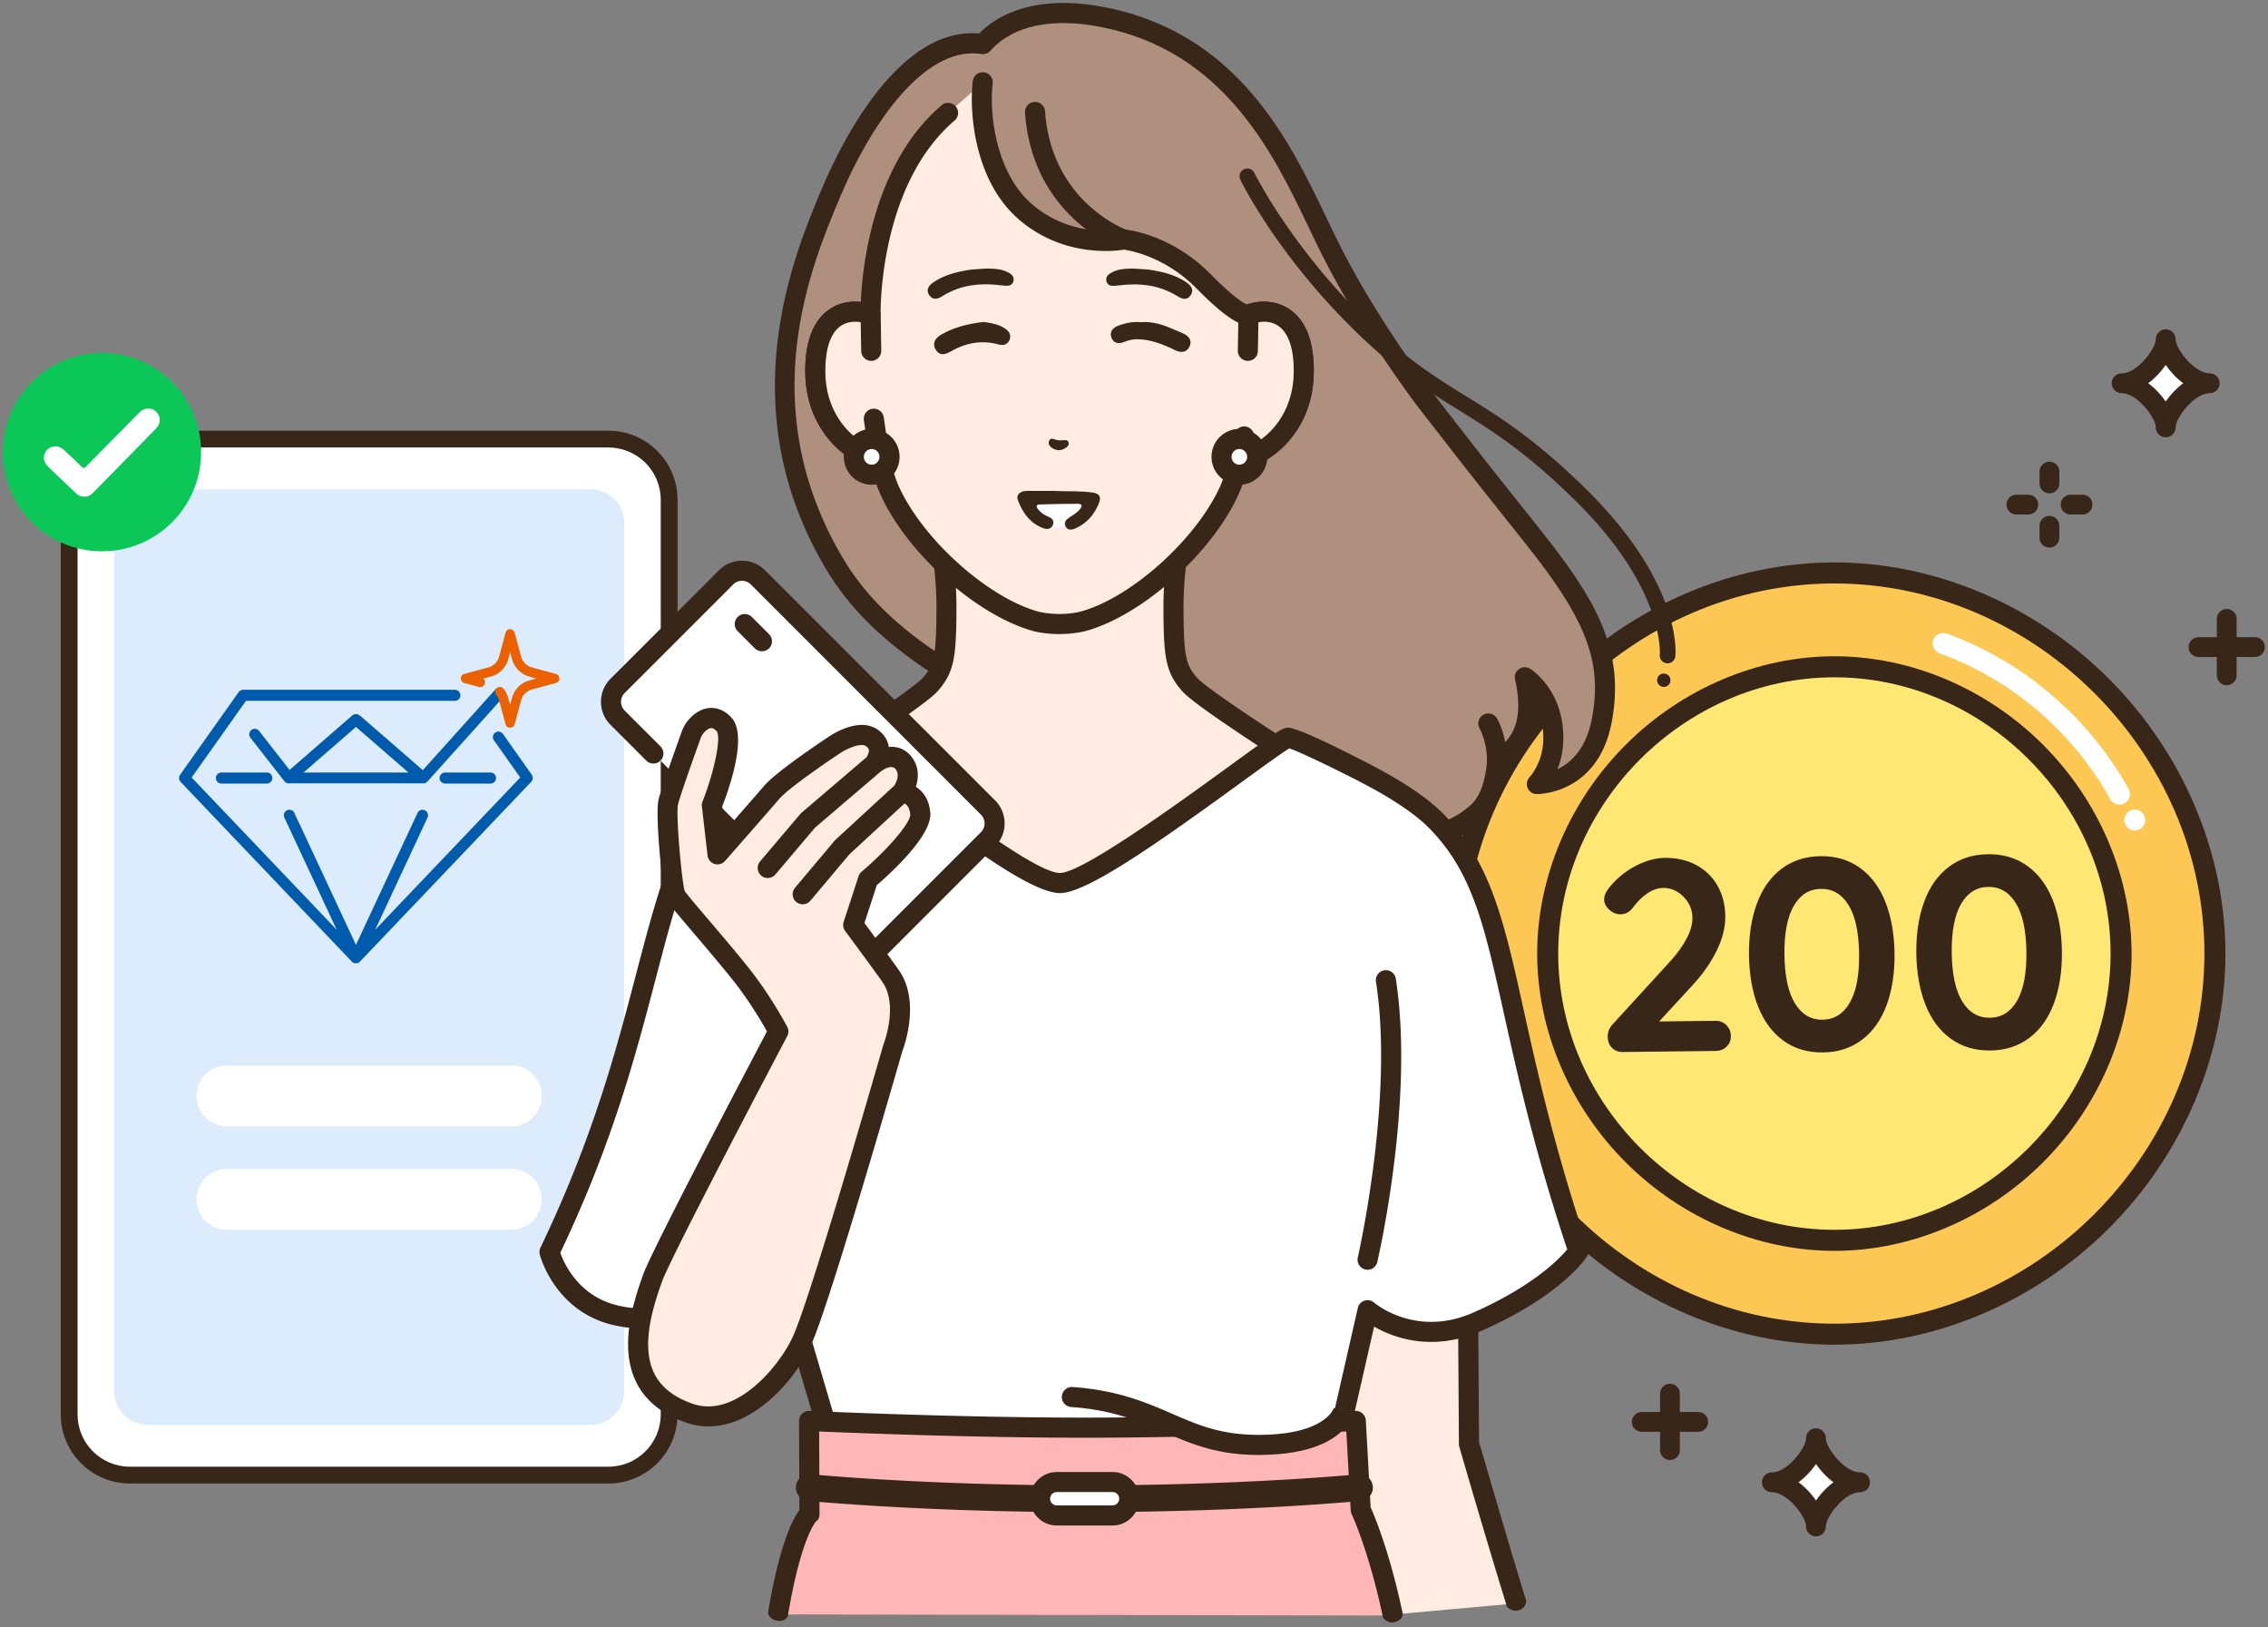 <svg width="513" height="368" viewBox="0 0 513 368" fill="none" xmlns="http://www.w3.org/2000/svg"><rect x="0" y="0" width="513" height="368" fill="#808080" stroke="none"/><g clip-path="url(#clip0_729_8476)"><path d="M137.634 99.293H29.374c-7.583 0-13.73 6.148-13.73 13.73v206.82c0 7.583 6.147 13.73 13.73 13.73h108.26c7.582 0 13.73-6.147 13.73-13.73v-206.82c0-7.582-6.148-13.73-13.73-13.73z" fill="#fff"/><path d="M137.634 335.473H29.374c-8.62 0-15.63-7.01-15.63-15.63v-206.82c0-8.62 7.01-15.63 15.63-15.63h108.25c8.62 0 15.63 7.01 15.63 15.63v206.82c0 8.62-7.01 15.63-15.63 15.63h.01zm-108.26-234.28c-6.53 0-11.83 5.31-11.83 11.83v206.82c0 6.53 5.31 11.83 11.83 11.83h108.25c6.53 0 11.83-5.31 11.83-11.83v-206.82c0-6.53-5.31-11.83-11.83-11.83H29.374z" fill="#382618"/><path d="M133.544 110.643H33.454a7.64 7.64 0 00-7.64 7.64v196.29a7.64 7.64 0 007.64 7.64h100.09a7.64 7.64 0 007.64-7.64v-196.29a7.64 7.64 0 00-7.64-7.64z" fill="#DCECFD"/><path d="M81.334 161.793s-.02-.01-.03-.02c-.02-.02-.04-.03-.06-.05-.01-.01-.03-.02-.04-.03-.02-.01-.04-.03-.06-.04-.02 0-.03-.02-.05-.03l-.06-.03c-.02 0-.04-.02-.05-.02-.02 0-.04-.02-.06-.02-.02 0-.04-.01-.06-.02-.02-.01-.04-.01-.06-.02-.02 0-.04 0-.06-.01-.02 0-.04 0-.06-.01h-.4c-.02 0-.05 0-.07.02-.01 0-.03 0-.04.01-.02 0-.05.01-.07.02-.02 0-.03.01-.05.02-.02 0-.04.02-.06.03-.02 0-.03.02-.05.02-.02 0-.04.02-.06.03-.02.01-.04.02-.05.03-.02.01-.03.02-.05.03-.02.01-.04.03-.05.04 0 0-.02.01-.03.02l-14.21 12.35-6.9-8.83c-.42-.54-1.21-.64-1.75-.21-.54.42-.64 1.21-.21 1.75l7.71 9.87.02.02s.01.02.02.03c0 .01.02.02.03.03l.05.05c.02.02.04.03.06.05.02.01.03.03.05.04.02.02.04.03.06.04.02.01.03.02.05.03.02.01.05.03.07.04.02 0 .03.02.05.03.02.01.05.02.08.03.02 0 .03.01.05.02.03 0 .05.02.08.02.02 0 .03 0 .05.01.03 0 .06.01.09.01h30.75c.03 0 .06 0 .09-.01.01 0 .03 0 .04-.01.03 0 .06-.01.08-.02.02 0 .03-.01.05-.02.03 0 .05-.02.08-.03.02 0 .03-.02.05-.02.02-.01.05-.02.07-.04.02 0 .03-.02.05-.03.02-.01.04-.03.06-.04.02-.01.03-.03.05-.04.02-.02.04-.03.06-.05.02-.01.03-.03.04-.04l.05-.05 17.24-19.17c.46-.51.42-1.3-.09-1.76-.51-.46-1.3-.42-1.76.09l-16.43 18.26-14.28-12.41-.02.04zm-.82 2.59l11.87 10.31h-23.73l11.87-10.31h-.01z" fill="#005BAC"/><path d="M120.304 175.223l-6.55-9.26c-.4-.56-1.18-.7-1.74-.3-.56.4-.7 1.18-.3 1.74l5.96 8.42-32.81 34.43 11.84-25.36c.29-.62.02-1.37-.6-1.66-.62-.29-1.37-.02-1.66.6l-13.93 29.84-13.93-29.84c-.29-.62-1.03-.89-1.66-.6-.62.29-.89 1.03-.6 1.66l11.84 25.36-32.81-34.43 12.28-17.34h47.25a1.25 1.25 0 000-2.5h-47.89c-.4 0-.78.2-1.02.53l-13.24 18.71c-.34.49-.3 1.15.11 1.58l38.77 40.69s.02.01.02.02c.04.04.08.07.12.1.01 0 .03.02.04.03.01 0 .02.02.03.02.05.03.09.06.14.08 0 0 .01 0 .02.01h.06c.04.01.07.03.11.04.02 0 .03 0 .05.01.02 0 .04.01.06.02h.08c.05 0 .11.01.16.01s.11 0 .16-.01h.08c.02 0 .04-.01.06-.02.02 0 .03 0 .05-.01.04-.01.07-.02.11-.04h.06s.01 0 .02-.01c.05-.02.1-.05.14-.08.01 0 .02-.02.03-.02.01 0 .03-.02.04-.03.04-.03.08-.07.11-.1 0 0 .02-.01.02-.02l38.77-40.69c.41-.43.46-1.09.12-1.58h.03z" fill="#005BAC"/><path d="M99.434 175.943c0 .69.56 1.25 1.25 1.25h10.26a1.25 1.25 0 000-2.5h-10.26c-.69 0-1.25.56-1.25 1.25zm-49.35-1.25a1.25 1.25 0 000 2.5h10.27a1.25 1.25 0 000-2.5h-10.27z" fill="#005BAC"/><path d="M115.374 164.563c-.48 0-.91-.32-1.03-.79l-1.46-5.41c-.13-.47-.35-.9-.65-1.28-.37-.46-.3-1.13.16-1.5.46-.37 1.13-.3 1.5.16.5.61.85 1.31 1.06 2.07l.43 1.58.43-1.58a5.607 5.607 0 013.95-3.95l1.58-.43-1.58-.43a5.607 5.607 0 01-3.95-3.95l-.43-1.58-.43 1.58a5.607 5.607 0 01-3.95 3.95l-1.73.46c.34.25.51.7.39 1.13-.15.57-.74.91-1.31.75l-3.32-.89c-.47-.13-.79-.55-.79-1.03s.32-.91.79-1.03l5.41-1.46a3.483 3.483 0 002.45-2.45l1.46-5.41c.13-.47.55-.79 1.03-.79s.91.32 1.03.79l1.46 5.41a3.483 3.483 0 002.45 2.45l5.41 1.46c.47.13.79.55.79 1.03s-.32.91-.79 1.03l-5.41 1.46a3.483 3.483 0 00-2.45 2.45l-1.46 5.41c-.13.47-.55.79-1.03.79h-.01z" fill="#EB6100"/><path d="M115.654 240.943h-64.31a6.89 6.89 0 000 13.78h64.31a6.89 6.89 0 100-13.78zm0 23.38h-64.31a6.89 6.89 0 000 13.78h64.31a6.89 6.89 0 100-13.78z" fill="#fff"/><path d="M23.064 124.673c12.387 0 22.43-10.042 22.43-22.43 0-12.387-10.043-22.43-22.43-22.43-12.388 0-22.43 10.043-22.43 22.43 0 12.388 10.042 22.43 22.43 22.43z" fill="#0BC758"/><path d="M19.073 112.313c-.75.05-1.37-.27-1.9-.78-2.11-2-4.23-4-6.32-6.02-1.15-1.11-1.23-2.67-.24-3.74 1.02-1.09 2.65-1.13 3.82-.05 1.35 1.25 2.7 2.52 4.02 3.81.38.37.59.41.99 0 3.82-3.91 7.67-7.8 11.51-11.69.53-.54 1.02-1.13 1.79-1.34 1.23-.33 2.42.11 3.03 1.13.6 1.01.46 2.28-.42 3.2-2.01 2.08-4.03 4.14-6.05 6.2-2.72 2.77-5.44 5.53-8.16 8.3-.57.58-1.19 1.02-2.06.97l-.01.01z" fill="#fff"/><path d="M328.844 215.643c0 46.38 39.69 86.07 86.07 86.07 46.38 0 86.07-39.69 86.07-86.07 0-46.38-39.69-86.07-86.07-86.07-46.38 0-86.07 39.69-86.07 86.07z" fill="#FCC853"/><path d="M414.924 304.083c-22.73 0-45.37-9.6-62.11-26.34-16.74-16.74-26.34-39.38-26.34-62.11 0-22.73 9.6-45.37 26.34-62.11 16.74-16.74 39.38-26.34 62.11-26.34 22.73 0 45.37 9.6 62.11 26.34 16.74 16.74 26.34 39.38 26.34 62.11 0 22.73-9.6 45.37-26.34 62.11-16.74 16.74-39.38 26.34-62.11 26.34zm0-172.14c-45.37 0-83.7 38.33-83.7 83.7 0 45.37 38.33 83.69 83.7 83.69 45.37 0 83.69-38.33 83.69-83.69s-38.33-83.7-83.69-83.7z" fill="#382618"/><path d="M350.074 215.643c0 34.94 29.91 64.85 64.85 64.85s64.85-29.91 64.85-64.85-29.91-64.85-64.85-64.85-64.85 29.91-64.85 64.85z" fill="#FFE773"/><path d="M414.924 282.863c-17.28 0-34.49-7.3-47.21-20.02-12.72-12.72-20.02-29.93-20.02-47.21s7.3-34.49 20.02-47.21c12.72-12.72 29.93-20.02 47.21-20.02s34.48 7.3 47.2 20.02c12.72 12.72 20.02 29.93 20.02 47.21s-7.3 34.48-20.02 47.21c-12.72 12.72-29.93 20.02-47.2 20.02zm0-129.7c-33.86 0-62.47 28.61-62.47 62.47s28.61 62.47 62.47 62.47 62.47-28.61 62.47-62.47-28.61-62.47-62.47-62.47z" fill="#382618"/><path d="M479.404 181.943c-.83 0-1.65-.44-2.08-1.22-8.41-15.18-22.48-27.19-38.6-32.96a2.384 2.384 0 01-1.44-3.04c.44-1.23 1.8-1.88 3.04-1.44 17.19 6.15 32.19 18.96 41.15 35.13.64 1.15.22 2.59-.93 3.23-.36.2-.76.3-1.15.3h.01zm3.45 5.84a2.36 2.36 0 100-4.72 2.36 2.36 0 000 4.72z" fill="#fff"/><path d="M390.494 231.833c.66.65 1 1.47 1.01 2.45.01.95-.31 1.74-.96 2.39-.65.64-1.47.97-2.45.98l-20.96.24c-1.07.01-1.91-.31-2.54-.96-.62-.65-.94-1.49-.95-2.52-.01-1.03.35-1.94 1.08-2.73l13.27-14.52c1.5-1.66 2.68-3.33 3.55-5 .86-1.67 1.29-3.21 1.27-4.61-.02-1.85-.7-3.44-2.03-4.78-1.33-1.34-2.86-2-4.59-1.98-1.19.01-2.39.43-3.59 1.24-1.2.82-2.29 1.89-3.26 3.21-.73 1-1.67 1.5-2.82 1.51-.9.01-1.74-.33-2.51-1.02-.77-.69-1.16-1.47-1.17-2.33 0-.62.19-1.25.59-1.89.4-.64 1.01-1.38 1.82-2.21 1.54-1.58 3.34-2.85 5.38-3.82 2.04-.97 4.01-1.46 5.9-1.49 2.71-.03 5.1.52 7.17 1.64 2.07 1.13 3.67 2.69 4.8 4.69 1.13 2 1.71 4.27 1.74 6.82.03 2.51-.61 5.09-1.91 7.76-1.31 2.67-3.07 5.23-5.31 7.68l-7.73 8.41 12.7-.15c.99-.01 1.81.31 2.48.96l.02.03zm12.89 3.49c-2.51-1.82-4.42-4.4-5.73-7.73-1.31-3.33-1.99-7.2-2.05-11.6-.05-4.4.54-8.28 1.78-11.64 1.23-3.36 3.08-5.98 5.55-7.86 2.46-1.88 5.42-2.84 8.87-2.88 3.45-.04 6.43.85 8.94 2.67 2.51 1.82 4.42 4.4 5.73 7.73 1.31 3.34 1.99 7.2 2.05 11.6.05 4.4-.54 8.28-1.78 11.64-1.24 3.36-3.08 5.98-5.55 7.86-2.47 1.88-5.42 2.84-8.88 2.88-3.45.04-6.43-.85-8.94-2.67h.01zm15.01-8.56c1.47-2.52 2.18-6.21 2.12-11.06-.06-4.85-.85-8.52-2.38-11.01-1.53-2.49-3.61-3.72-6.24-3.69-2.63.03-4.68 1.31-6.15 3.83-1.47 2.53-2.18 6.21-2.12 11.06.06 4.85.85 8.52 2.38 11.01 1.53 2.49 3.61 3.72 6.24 3.69 2.63-.03 4.68-1.31 6.15-3.83zm22.84 8.12c-2.51-1.82-4.42-4.4-5.73-7.73-1.31-3.33-1.99-7.2-2.05-11.6-.05-4.4.54-8.28 1.78-11.64 1.23-3.36 3.08-5.98 5.55-7.86 2.46-1.88 5.42-2.84 8.88-2.88 3.45-.04 6.43.85 8.94 2.67 2.51 1.82 4.42 4.4 5.73 7.73 1.31 3.34 1.99 7.2 2.05 11.6.05 4.4-.54 8.28-1.78 11.64-1.23 3.36-3.08 5.99-5.55 7.86-2.47 1.88-5.42 2.84-8.87 2.88-3.45.04-6.43-.85-8.94-2.67h-.01zm15-8.56c1.47-2.52 2.18-6.21 2.12-11.06-.06-4.85-.85-8.52-2.38-11.01-1.53-2.49-3.61-3.72-6.24-3.69-2.63.03-4.68 1.31-6.15 3.83-1.47 2.52-2.18 6.21-2.12 11.06.06 4.85.85 8.52 2.38 11.01 1.53 2.49 3.61 3.72 6.24 3.69 2.63-.03 4.68-1.31 6.15-3.83zm-78.501 103.84c-1.24 0-2.24-1-2.24-2.24v-12.77c0-1.24 1.01-2.24 2.24-2.24 1.23 0 2.24 1 2.24 2.24v12.77c0 1.24-1.01 2.24-2.24 2.24z" fill="#382618"/><path d="M384.114 323.783h-12.77c-1.24 0-2.24-1-2.24-2.24 0-1.24 1.01-2.24 2.24-2.24h12.77c1.24 0 2.24 1 2.24 2.24 0 1.24-1.01 2.24-2.24 2.24zm119.55-168.83c-1.24 0-2.24-1-2.24-2.24v-12.77c0-1.24 1.01-2.24 2.24-2.24 1.23 0 2.24 1 2.24 2.24v12.77c0 1.24-1.01 2.24-2.24 2.24z" fill="#382618"/><path d="M510.044 148.573h-12.77c-1.24 0-2.24-1-2.24-2.24 0-1.24 1.01-2.24 2.24-2.24h12.77c1.24 0 2.24 1 2.24 2.24 0 1.24-1.01 2.24-2.24 2.24z" fill="#382618"/><path d="M489.864 96.643c0-3.32-5.13-9.97-9.98-9.97 4.85 0 9.98-6.65 9.98-9.98 0 3.32 5.13 9.98 9.97 9.98-4.85 0-9.97 6.65-9.97 9.97z" fill="#fff"/><path d="M489.864 98.883c-1.24 0-2.24-1-2.24-2.24 0-2.18-4.21-7.73-7.73-7.73-1.24 0-2.24-1-2.24-2.24 0-1.24 1.01-2.24 2.24-2.24 3.52 0 7.73-5.55 7.73-7.73 0-1.24 1.01-2.24 2.24-2.24 1.23 0 2.24 1 2.24 2.24 0 2.18 4.21 7.73 7.73 7.73 1.24 0 2.24 1 2.24 2.24 0 1.24-1.01 2.24-2.24 2.24-3.52 0-7.73 5.55-7.73 7.73 0 1.24-1.01 2.24-2.24 2.24zm-3.96-12.22c1.54 1.13 2.9 2.59 3.96 4.13 1.05-1.53 2.42-2.99 3.96-4.13-1.54-1.13-2.9-2.59-3.96-4.13-1.06 1.53-2.42 2.99-3.96 4.13z" fill="#382618"/><path d="M410.764 345.163c0-3.32-5.13-9.97-9.98-9.97 4.85 0 9.98-6.65 9.98-9.98 0 3.32 5.13 9.98 9.98 9.98-4.85 0-9.98 6.65-9.98 9.97z" fill="#fff"/><path d="M410.754 347.413c-1.24 0-2.24-1-2.24-2.24 0-2.18-4.21-7.73-7.73-7.73-1.24 0-2.24-1-2.24-2.24 0-1.24 1.01-2.24 2.24-2.24 3.52 0 7.73-5.55 7.73-7.73 0-1.24 1.01-2.24 2.24-2.24 1.23 0 2.24 1 2.24 2.24 0 2.18 4.21 7.73 7.73 7.73 1.24 0 2.24 1 2.24 2.24 0 1.24-1.01 2.24-2.24 2.24-3.52 0-7.73 5.55-7.73 7.73 0 1.24-1.01 2.24-2.24 2.24zm-3.95-12.22c1.54 1.13 2.9 2.59 3.96 4.13 1.06-1.53 2.42-2.99 3.96-4.13-1.54-1.13-2.9-2.59-3.96-4.13a17.616 17.616 0 01-3.96 4.13zm56.759-223.63c-1.24 0-2.24-1-2.24-2.24v-2.68c0-1.24 1.01-2.24 2.24-2.24 1.23 0 2.24 1 2.24 2.24v2.68c0 1.24-1.01 2.24-2.24 2.24zm0 12.26c-1.24 0-2.24-1-2.24-2.24v-2.68c0-1.24 1.01-2.24 2.24-2.24 1.23 0 2.24 1 2.24 2.24v2.68c0 1.24-1.01 2.24-2.24 2.24zm7.471-7.47h-2.68c-1.24 0-2.24-1-2.24-2.24 0-1.24 1.01-2.24 2.24-2.24h2.68c1.24 0 2.24 1 2.24 2.24 0 1.24-1.01 2.24-2.24 2.24zm-12.26 0h-2.68c-1.24 0-2.24-1-2.24-2.24 0-1.24 1.01-2.24 2.24-2.24h2.68c1.24 0 2.24 1 2.24 2.24 0 1.24-1.01 2.24-2.24 2.24z" fill="#382618"/><path d="M343.084 362.573c-5.24-17-10.82-36-10.82-36l-.42-63.69-32.5-.59.97 70.65s4.62 10.22 14.36 32.19l28.41-2.56z" fill="#FFEBE1"/><path d="M345.224 362.063c-4.67-15.14-10.01-33.9-10.68-35.88l-.42-63.33c0-1.23-1-2.23-2.23-2.25l-32.5-.59c-.62-.02-1.21.23-1.64.66a2.25 2.25 0 00-.67 1.64l.97 70.65c0 .15.02.29.05.43.1.5 1.7 8.6 11.41 30.54 0 0 .8 1.21 2.78.08 1.97-1.12 1.37-1.92 1.37-1.92-8.83-19.92-10.7-27.79-11.08-29.43l-.94-68.08 27.94.51.41 61.48c0 .25.04.49.12.72.04.11 5.59 19.33 10.76 36.1 0 0 1.19 1.21 2.76.71 1.57-.49 1.58-2.05 1.58-2.05l.01.01z" fill="#382618"/><path d="M349.384 124.753c-3.18-4.15-10.53-13.2-16.7-21.09h.03l-.35-.41c-5.55-7.12-10.18-13.09-10.24-13.16-6.5-8.83-14.74-20.98-21.01-33.4-8.69-17.22-18.98-46.41-51.67-52.82-11.65-2.28-21.44-.32-27.1 6.11-15.46-2.39-28.16 18.83-34.44 33.77-6.18 14.71-20.38 48.1.89 83.79 9.63 16.16 27.8 28.72 70.68 45.95 42.88 17.24 63.46 20.86 74.97 10 4-3.77 4.18-11.55 4.18-11.55s4.48-1.9 6.28-7.13c1.79-5.23 0-11.66 0-11.66s6.87 4.27 6.43 14.62c-.26 6.01-3.72 9.55-3.72 9.55s11.91.37 14.71-14.42c2.56-13.5-1.7-23.52-12.94-38.14v-.01z" fill="#AF8F7E"/><path d="M316.674 191.903c-2.56 0-5.31-.21-8.27-.63-11.54-1.65-26.9-6.48-49.77-15.68-42.03-16.89-61.48-29.6-71.79-46.9-21.75-36.5-7.29-70.92-1.12-85.61l.09-.22c2.3-5.48 7.2-15.88 14.14-23.99 6.98-8.14 14.21-11.94 21.51-11.3 6.18-6.22 16.2-8.34 28.41-5.95 30.21 5.92 41.84 30.23 50.33 47.98 1.02 2.14 1.99 4.17 2.94 6.04 6.35 12.59 14.81 24.92 20.8 33.06.43.55 4.88 6.3 10.19 13.1l.31.37c.08.1.16.2.22.31 3.1 3.96 6.48 8.21 9.48 11.96 2.94 3.68 5.48 6.87 7.04 8.91 10.64 13.85 16.24 24.82 13.37 39.95-3.13 16.51-16.87 16.27-17.01 16.27-.9-.03-1.7-.59-2.03-1.42-.34-.83-.15-1.79.48-2.43.02-.02 2.86-3.06 3.07-8.06.12-2.87-.38-5.2-1.12-7.03-.08 1.61-.34 3.29-.89 4.9-1.48 4.31-4.51 6.72-6.25 7.79-.26 2.62-1.22 8.42-4.8 11.8-4.83 4.56-11.08 6.77-19.33 6.77v.01zm-96.67-179.84c-11.99 0-23.26 16.49-30.01 32.56l-.09.22c-6.41 15.25-19.74 47 .84 81.53 9.73 16.33 28.59 28.53 69.58 45.01 43.31 17.41 62.3 20.14 72.56 10.45 2.71-2.56 3.43-8.05 3.47-9.96.02-.89.56-1.69 1.38-2.03.13-.06 3.59-1.63 5.01-5.78 1.54-4.48-.02-10.26-.04-10.31-.25-.9.08-1.86.83-2.42.75-.56 1.76-.6 2.56-.11.33.2 7.99 5.11 7.49 16.65-.1 2.37-.64 4.41-1.31 6.07 2.96-1.39 6.49-4.5 7.81-11.46 2.28-12.03-.88-21.2-12.51-36.34-1.54-2.01-4.07-5.17-6.99-8.84-3.06-3.84-6.53-8.19-9.7-12.24-.04-.06-.08-.11-.12-.17l-.15-.18s-.03-.04-.05-.06c-5.41-6.93-9.95-12.79-10.23-13.15-.01-.01-.04-.05-.05-.06-6.09-8.28-14.71-20.85-21.21-33.73-.97-1.92-1.95-3.96-2.98-6.13-8.07-16.88-19.13-40-47.1-45.49-11.12-2.18-19.99-.27-24.96 5.38-.51.58-1.29.86-2.05.74-.66-.1-1.33-.15-1.99-.15h.01z" fill="#382618"/><path d="M338.624 171.933s.08-4.46-1.98-8.33l1.98 8.33z" fill="#FFB6B6"/><path d="M338.624 174.203h-.04a2.269 2.269 0 01-2.23-2.31c0-.03.03-3.95-1.71-7.22-.59-1.11-.17-2.48.94-3.07 1.11-.59 2.48-.17 3.07.94 2.31 4.33 2.25 9.22 2.25 9.43a2.266 2.266 0 01-2.27 2.23h-.01z" fill="#382618"/><path d="M269.153 154.843c-3.23-3.64-3.71-6.26-3.71-18.05 0-9.11 2.52-23.28 2.52-23.28l-28.199 15.13-28.201-15.13s2.52 14.18 2.52 23.28c0 11.79-.479 14.41-3.709 18.05-3.23 3.64-28.78 19.7-28.78 19.7l37.28 37.74h41.8l37.28-37.74s-25.55-16.06-28.78-19.7h-.021z" fill="#FFEBE1"/><path d="M218.864 214.553c-.59 0-1.17-.23-1.61-.67l-37.28-37.74a2.28 2.28 0 01-.64-1.86c.08-.68.46-1.29 1.05-1.66 9.77-6.14 26.09-16.81 28.29-19.28 2.59-2.91 3.14-4.66 3.14-16.54 0-8.8-2.46-22.75-2.49-22.89-.15-.86.2-1.72.9-2.24.7-.51 1.64-.57 2.41-.16l27.13 14.56 27.13-14.56a2.263 2.263 0 013.3 2.4c-.02.14-2.49 14.09-2.49 22.89 0 11.88.55 13.63 3.14 16.54 2.2 2.47 18.52 13.14 28.29 19.28.58.37.97.98 1.05 1.66.08.68-.16 1.37-.64 1.86l-37.27 37.74c-.88.89-2.32.9-3.21.02-.89-.88-.9-2.32-.02-3.21l35.29-35.74c-6.69-4.25-24.03-15.39-26.88-18.6-3.87-4.35-4.29-7.81-4.29-19.56 0-6.05 1.06-14.12 1.81-19.11l-24.15 12.96c-.67.36-1.48.36-2.15 0l-24.15-12.96c.76 4.99 1.81 13.06 1.81 19.11 0 11.75-.42 15.2-4.29 19.56-2.86 3.21-20.19 14.35-26.88 18.6l35.29 35.74c.88.89.87 2.33-.02 3.21-.44.44-1.02.65-1.59.65h.02z" fill="#382618"/><path d="M124.284 283.133c20.05-41.8 21.24-69.35 31.46-93.08 2.38-5.53 8.25-13.39 14.53-16.64 0 0 16.48-7.98 18.42-7.98 1.94 0 41.43 34.26 51.07 34.26 8.6 0 49.66-32.84 51.6-32.84 1.94 0 17.36 7.95 17.36 7.95 6.28 3.25 12.34 7.03 16.03 10.75 17.51 17.66 13.38 41.15 32.27 97.4 0 0-5.25 8.18-22.88 15.95-14.39 6.34-24.81-2.62-24.81-2.62l-6.95 30.49v17.32h-113.65v-15.52l-9.36-31.76s-10.6-2.49-20.68-1.49c-12.1 1.2-11.18 3.96-19.25 2.17-12.11-2.69-15.16-14.35-15.16-14.35v-.01z" fill="#fff"/><path d="M302.384 346.363h-113.65c-1.25 0-2.27-1.02-2.27-2.27v-15.2l-8.88-30.14c-3.05-.6-11.08-1.93-18.66-1.18-4.95.49-7.57 1.23-9.68 1.83-2.96.84-5.09 1.45-10.29.29-13.31-2.96-16.72-15.46-16.86-15.99-.14-.52-.08-1.07.15-1.56 11.96-24.94 17.09-44.52 21.62-61.8 3.03-11.58 5.65-21.57 9.8-31.19 2.67-6.2 8.87-14.29 15.57-17.76.02 0 .04-.02.05-.03 11.25-5.45 17.78-8.21 19.41-8.21 1.25 0 1.73.27 12.02 8.31 10.77 8.42 33.18 25.95 39.05 25.95 5.09 0 27.72-16.46 38.6-24.38 11.2-8.15 11.79-8.46 13-8.46 1.65 0 7.85 2.76 18.4 8.2 7.54 3.91 13.12 7.66 16.6 11.17 10.84 10.94 13.79 24.2 18.24 44.28 3.08 13.91 6.92 31.21 14.57 54 .22.65.13 1.37-.24 1.95-.23.36-5.83 8.85-23.88 16.8-11.03 4.86-19.87 1.52-24.25-.97l-6.16 27.01v17.06c0 1.25-1.02 2.27-2.27 2.27l.01.02zm-111.38-4.54h109.11v-15.05c0-.17.02-.34.06-.5l6.95-30.49a2.262 2.262 0 013.69-1.21c.38.32 9.57 7.92 22.41 2.26 13.47-5.94 19.45-12.12 21.27-14.3-7.47-22.45-11.26-39.54-14.32-53.32-4.43-19.99-7.11-32.06-17.03-42.06-3.1-3.12-8.44-6.7-15.46-10.33-6.31-3.25-13.85-6.87-16.06-7.59-1.58.94-6.15 4.27-10.58 7.49-18.99 13.81-35.2 25.24-41.27 25.24-6.86 0-23.71-12.73-41.85-26.91-3.96-3.1-8.04-6.28-9.52-7.24-2.33.72-10.2 4.29-17.11 7.63-5.47 2.85-11.14 10.12-13.46 15.51-4.01 9.31-6.59 19.15-9.57 30.55-4.53 17.29-9.66 36.86-21.53 61.8.86 2.44 4.22 9.96 13.22 11.96 4.08.91 5.33.55 8.06-.23 2.16-.61 5.12-1.45 10.47-1.98 10.33-1.02 20.97 1.44 21.42 1.54.79.19 1.43.79 1.66 1.57l9.36 31.76c.06.21.09.42.09.64v13.25l-.01.01z" fill="#382618"/><path d="M309.334 287.133a2.27 2.27 0 01-2.21-2.78c.08-.36 8.22-36.07 4.11-62.34-.19-1.24.65-2.4 1.89-2.59 1.24-.19 2.4.65 2.59 1.89 4.24 27.15-3.83 62.57-4.18 64.07a2.272 2.272 0 01-2.21 1.76l.01-.01z" fill="#382618"/><path d="M282.394 71.133s-1.61 1.14-10.12-7.5c-8.52-8.65-18.07-9.47-18.07-9.47s-12.22 2.47-22.34-6.35c-9.22-8.04-10.31-22.64-9.56-29.14l-7.85 6.87c-16.39 14.02-17.48 39.84-17.53 44.76v.83c-4.45-1.69-11.78-.75-12.45 10.9-.04.74-.06 1.51-.05 2.34.2 12.28 9.1 18.85 14.56 19.53.55 2.34 1.23 4.63 2.11 6.68 5.65 12.82 20.98 26.62 33.33 29.96 0 0 2.2.58 5.25.58s5.25-.58 5.25-.58c12.34-3.35 27.68-17.15 33.33-29.96.87-2.04 1.56-4.33 2.11-6.68 2.4-.3 5.47-1.74 8.17-4.31 3.43-3.27 6.27-8.35 6.38-15.22.22-13.86-7.77-15.03-12.5-13.23l-.02-.01z" fill="#FFEBE1"/><path d="M239.654 143.393c-3.3 0-5.73-.63-5.83-.66-12.97-3.52-28.91-17.82-34.82-31.24-.71-1.66-1.34-3.55-1.89-5.65-6.43-1.7-14.77-9.03-14.97-21.44-.01-.85 0-1.69.05-2.51.42-7.24 3.28-10.57 5.61-12.08 1.98-1.28 4.42-1.81 6.9-1.54.36-8.12 2.77-31.21 18.27-44.47.95-.81 2.39-.7 3.2.25s.7 2.39-.25 3.2c-15.62 13.36-16.68 38.22-16.74 43.06v.8c0 .75-.37 1.44-.98 1.87-.61.42-1.4.52-2.09.26-.78-.3-3.5-1.14-5.84.37-2.08 1.35-3.3 4.3-3.55 8.53-.04.7-.06 1.44-.04 2.17.18 11.15 8.28 16.78 12.57 17.32.94.12 1.71.81 1.93 1.74.56 2.41 1.23 4.53 1.98 6.3 5.34 12.11 20.22 25.52 31.83 28.67 0 0 1.98.5 4.65.5 2.67 0 4.65-.5 4.67-.51 11.6-3.14 26.48-16.55 31.82-28.68.74-1.74 1.41-3.86 1.97-6.27.22-.93.99-1.62 1.93-1.74 1.67-.21 4.35-1.29 6.89-3.71 3.57-3.4 5.59-8.23 5.68-13.61.09-5.29-1.1-8.96-3.43-10.59-2.22-1.56-4.85-.88-5.83-.54-1.64.86-4.61.25-12.71-7.97-7.02-7.13-14.87-8.55-16.39-8.77-2.3.37-13.97 1.72-23.89-6.93-10-8.71-11.13-24.16-10.33-31.11a2.27 2.27 0 114.51.51c-.82 7.12.85 20.24 8.8 27.17 9.17 7.99 20.29 5.86 20.4 5.84.21-.04.43-.05.64-.04.42.04 10.49 1 19.49 10.14 5.21 5.29 7.49 6.53 8.16 6.81 3.44-1.15 7.05-.72 9.76 1.18 3.67 2.58 5.47 7.41 5.36 14.38-.11 6.61-2.62 12.58-7.09 16.83-2.4 2.28-5.2 3.91-7.88 4.61-.55 2.09-1.17 3.98-1.88 5.62-5.93 13.45-21.87 27.75-34.82 31.26-.12.03-2.54.66-5.84.66l.02.01zm41.55-74.19s-.08.05-.12.08c.04-.03.08-.05.12-.08z" fill="#382618"/><path d="M254.194 56.433c-.25 0-.51-.04-.77-.13-.81-.29-19.95-7.44-21.58-30.88a2.271 2.271 0 014.53-.31c1.42 20.42 17.89 26.67 18.59 26.93 1.18.43 1.78 1.73 1.36 2.91-.33.92-1.2 1.5-2.13 1.5v-.02z" fill="#382618"/><path d="M197.054 79.333l-.14-8.2c-4.73-1.79-12.72-.63-12.5 13.23.2 12.28 9.1 18.85 14.56 19.53l-1.34-9.22-.59-15.35.01.01z" fill="#FFEBE1"/><path d="M198.974 106.173c-.09 0-.19 0-.28-.02-6.54-.82-16.33-8.29-16.55-21.75-.11-6.97 1.69-11.8 5.36-14.38 2.83-1.99 6.65-2.36 10.22-1.01.87.33 1.45 1.16 1.47 2.08l.14 8.2c.02 1.25-.98 2.29-2.23 2.31-1.25.02-2.29-.98-2.31-2.23l-.11-6.5c-1.25-.22-3.01-.22-4.56.87-2.33 1.64-3.51 5.3-3.43 10.59.14 8.85 5.27 14.22 9.53 16.33l-.82-5.65a2.268 2.268 0 114.49-.65l1.34 9.22c.1.7-.13 1.41-.63 1.91-.43.44-1.01.68-1.62.68h-.01z" fill="#382618"/><path d="M201.204 103.313c0 2.23-1.81 4.03-4.04 4.03s-4.03-1.81-4.03-4.04 1.81-4.03 4.04-4.03 4.03 1.81 4.03 4.04z" fill="#fff"/><path d="M197.164 109.613c-3.48 0-6.3-2.83-6.3-6.31 0-1.68.66-3.27 1.85-4.46s2.78-1.86 4.46-1.84c3.48 0 6.3 2.83 6.3 6.31 0 1.68-.66 3.27-1.85 4.46a6.247 6.247 0 01-4.45 1.84h-.01zm0-8.07c-.47 0-.91.18-1.25.52-.33.33-.52.78-.52 1.25 0 .97.79 1.77 1.76 1.77.47 0 .91-.18 1.25-.52.33-.33.52-.78.52-1.25 0-.97-.79-1.77-1.76-1.77z" fill="#382618"/><path d="M282.394 71.133l-.14 8.2-.84 19.37-1.08 5.2c5.45-.68 14.36-7.26 14.56-19.53.22-13.86-7.77-15.03-12.5-13.23v-.01z" fill="#FFEBE1"/><path d="M280.334 106.173a2.264 2.264 0 01-2.22-2.73l1.08-5.2a2.26 2.26 0 012.68-1.76 2.26 2.26 0 011.76 2.68l-.28 1.37c4.2-2.19 9.13-7.53 9.27-16.2.09-5.29-1.1-8.96-3.43-10.59-1.56-1.09-3.31-1.09-4.56-.87l-.11 6.5a2.262 2.262 0 01-2.31 2.23 2.269 2.269 0 01-2.23-2.31l.14-8.2c.02-.93.6-1.76 1.47-2.08 3.57-1.35 7.39-.97 10.22 1.01 3.67 2.58 5.47 7.41 5.36 14.38-.22 13.46-10 20.93-16.55 21.75-.09.01-.19.02-.28.02h-.01z" fill="#382618"/><path d="M284.374 103.313c0 2.23-1.81 4.03-4.04 4.03s-4.03-1.81-4.03-4.04 1.81-4.03 4.04-4.03 4.03 1.81 4.03 4.04z" fill="#fff"/><path d="M280.334 109.613c-3.48 0-6.3-2.83-6.3-6.31 0-1.68.66-3.27 1.85-4.46s2.77-1.86 4.46-1.84c3.48 0 6.3 2.83 6.3 6.31 0 1.68-.66 3.27-1.85 4.46a6.247 6.247 0 01-4.45 1.84h-.01zm0-8.07c-.47 0-.91.18-1.25.52-.33.33-.52.78-.52 1.25 0 .97.79 1.77 1.76 1.77.47 0 .91-.18 1.25-.52.33-.33.52-.78.52-1.25 0-.97-.79-1.77-1.76-1.77zm96.85 48.46c-.07 0-.13 0-.2-.01-.97-.11-1.67-.98-1.56-1.95.01-.14 1.23-14.87-19.17-34.92-11.31-11.11-18.97-15.85-26.39-20.44-7.23-4.47-14.06-8.69-23.68-18.16-17.32-17.04-25.3-33.2-25.63-33.88-.43-.88-.06-1.93.81-2.36.88-.43 1.93-.06 2.36.81.08.16 8.07 16.33 24.93 32.91 9.35 9.19 16.01 13.31 23.07 17.67 7.58 4.69 15.42 9.53 27.01 20.92 21.77 21.39 20.28 37.17 20.21 37.84-.1.9-.87 1.57-1.75 1.57h-.01zm-.85 5.33a1.51 1.51 0 100-3.02 1.51 1.51 0 000 3.02z" fill="#382618"/><path d="M231.934 113.293s4.91 6.26 7.41 6.06c2.49-.2 7.14-6.33 7.14-6.33l-14.54.27h-.01z" fill="#fff"/><path d="M238.604 111.033c2.89.12 5.77-.07 8.66.37 1.45.22 1.8 1.02 1.38 2.16-.99 2.65-2.7 4.72-5.34 5.9-.84.38-1.78.56-2.29-.45-.46-.92.19-1.56.91-2.02.83-.53 1.66-1.05 2.32-1.8.61-.69.58-1.27-.44-1.27-2.89 0-5.78.07-8.67.15-.71.02-.82.45-.41.99.6.81 1.41 1.36 2.33 1.75.83.35 1.5.89 1.11 1.86-.4 1-1.32 1.1-2.21.76-2.98-1.13-4.68-3.5-5.72-6.36-.45-1.23.58-2.09 2.16-2.07 2.07.03 4.15 0 6.22 0l-.01.03zm-11.201-36.69c-1.5-1.03-3.19-1.31-4.93-1.53h-.12c-3.88.46-6.88 1.37-9.44 2.85-.87.5-1.4 1.09-1.57 1.75-.14.53-.04 1.08.29 1.63.48.79 1.05 1.05 1.62 1.05.69 0 1.38-.39 1.89-.67 3.59-2.02 7.07-2.52 10.63-1.55 1.57.43 2.25-.28 2.55-.95.42-.96.1-1.88-.92-2.58zm41.79 2.55c-.21-.63-.78-1.15-1.63-1.51-.44-.18-.88-.38-1.32-.57-2.51-1.09-5.1-2.22-8.15-1.95-1.64-.17-3.4.11-5.23.82-1.35.53-1.9 1.53-1.47 2.67.2.53.53.9.98 1.09.52.22 1.17.19 1.89-.11.99-.41 1.92-.61 2.83-.62h.06c3.09 0 5.89 1.14 8.45 2.38.35.17 1 .48 1.68.48.6 0 1.23-.25 1.69-1.05.41-.71.34-1.29.22-1.65v.02zm-40.939-15.17c-1.51-.9-3.19-.95-4.81-1h-.15c-.44.04-.9.06-1.35.08-1.04.06-2.12.12-3.19.3-2.38.42-5.13 1.06-7.53 2.68-.57.38-2.08 1.41-1.03 2.97.41.6.89.8 1.36.8.67 0 1.3-.39 1.62-.6 2.76-1.72 5.82-2.59 9.36-2.66 1.56-.03 3.14.14 4.68.3l.15.02c1.29.14 1.73-.49 1.87-1.04.28-1.1-.64-1.65-.99-1.86l.01.01zm40.03 2.07c-2.39-1.62-5.15-2.26-7.53-2.68-1.07-.19-2.15-.25-3.19-.3-.46-.03-.91-.05-1.35-.08h-.15c-1.62.04-3.3.09-4.81 1-.35.21-1.27.76-.99 1.86.14.55.58 1.18 1.87 1.04l.15-.02c1.53-.16 3.11-.33 4.68-.3 3.54.07 6.6.94 9.36 2.66.32.2.96.6 1.62.6.47 0 .96-.2 1.36-.8 1.05-1.56-.46-2.58-1.03-2.97l.01-.01zm-29.04 38.01c-.6-.13-1.28-.34-1.75-.93-.29-.36-.39-.79-.18-1.23.24-.5.68-.5 1.12-.32.68.27 1.38.29 2.09.23.49-.05 1.04-.11 1.19.54.13.57-.25.92-.68 1.2-.51.33-1.05.58-1.79.51z" fill="#382618"/><path d="M171.434 130.563a5.076 5.076 0 00-7.19 0l-24.55 24.55a5.076 5.076 0 000 7.19l8.1 8.1 8.73 8.73 35.21 35.21a5.076 5.076 0 007.19 0l24.55-24.55a5.076 5.076 0 000-7.19l-52.05-52.05.01.01z" fill="#fff"/><path d="M195.334 218.103c-1.96 0-3.81-.76-5.2-2.15l-35.21-35.21c-.89-.89-.89-2.32 0-3.21.89-.89 2.32-.89 3.21 0l35.21 35.21c.53.53 1.24.82 1.99.82s1.46-.29 1.99-.82l24.55-24.55c1.1-1.1 1.1-2.88 0-3.98l-52.05-52.05c-.53-.53-1.24-.82-1.99-.82s-1.46.29-1.99.82l-24.55 24.55c-.53.53-.82 1.24-.82 1.99s.29 1.46.82 1.99l8.1 8.1c.89.89.89 2.32 0 3.21-.89.89-2.32.89-3.21 0l-8.1-8.1a7.307 7.307 0 01-2.15-5.2c0-1.96.76-3.81 2.15-5.2l24.55-24.55a7.357 7.357 0 0110.4 0l52.05 52.05a7.357 7.357 0 010 10.4l-24.55 24.55a7.307 7.307 0 01-5.2 2.15z" fill="#382618"/><path d="M181.584 302.793c4.53-10.47 20.35-65.72 20.35-65.72s4.02-9.98-.51-16.38c-2.73-3.86-8.43-11.53-8.43-11.53l3.37-10.3s12.13-10.28 11.8-14.84c-.33-4.56-4.13-4.87-4.13-4.87s2.78-3.75.25-6.73c-2.53-2.98-6.58.37-6.58.37s2.74-3.46-.38-5.82c-3.12-2.36-8.82 1.67-8.82 1.67s-11.26 7.46-13.9 10.51c-3.08 3.57-12.3 14.07-12.3 14.07l-1.28-11.1s5.85-14.83 2.76-18.26c-3.13-3.47-6.6-.02-7.41 2.24-.81 2.26-4.52 12.56-5.21 15.26-.69 2.69.86 18.96 1.62 21.02.42 1.13 8.62 10.2 14.75 17.88 4.99 6.25 8.52 13 8.52 13s-26.23 49.66-28.43 55.73c-3.62 10.01-7.72 25.09 8.37 30.63 11.06 3.81 22.03-8.59 25.58-16.81l.01-.02z" fill="#FFEBE1"/><path d="M173.674 196.283l24.04-23.51-14.95 12.77-9.09 10.74zm7.91 5.93l22.45-23.07-13.51 12.44-8.94 10.63z" fill="#fff"/><path d="M195.524 208.743l2.8-8.58c3.5-3.02 12.47-11.28 12.1-16.32-.22-3.08-1.7-4.92-3.27-5.93.68-2.06.78-4.71-1.14-6.98-1.4-1.65-3.19-2.19-4.98-2.02-.21-1.48-1.02-2.79-2.33-3.78-4.26-3.23-10.61 1.01-11.47 1.61-1.3.86-11.6 7.73-14.34 10.91-1.85 2.14-5.95 6.83-8.91 10.2l-.63-5.46c1.98-5.13 5.64-16.18 2.13-20.08-1.6-1.77-3.6-2.52-5.64-2.12-2.66.53-4.82 2.97-5.59 5.11l-.21.58c-1.89 5.27-4.46 12.54-5.07 14.87-.83 3.24.76 19.87 1.68 22.37.33.9 1.4 2.2 6.25 7.89 2.69 3.15 6.03 7.08 8.86 10.62 3.66 4.59 6.55 9.51 7.72 11.6-3.94 7.48-25.92 49.23-27.99 54.94-2.66 7.34-5.25 16.72-1.68 24.19 2.06 4.31 5.91 7.46 11.44 9.36 1.67.58 3.34.84 4.99.84 10.37 0 19.77-10.46 23.42-18.9 4.48-10.36 19.44-62.48 20.42-65.9.49-1.28 4.14-11.42-.8-18.42-2.15-3.03-6.15-8.45-7.76-10.63v.03zm4.31 27.48c-.03.07-.05.15-.08.22-.16.55-15.83 55.23-20.25 65.45-2.98 6.88-13.03 18.92-22.76 15.57-4.4-1.52-7.29-3.82-8.83-7.03-2.84-5.95-.5-14.18 1.85-20.68 1.7-4.68 19.25-38.32 28.3-55.44.35-.66.35-1.45 0-2.11-.15-.28-3.69-7.02-8.76-13.37-2.87-3.6-6.25-7.56-8.96-10.74-2.32-2.72-4.94-5.8-5.48-6.62-.71-2.45-2.02-17.5-1.51-19.56.41-1.6 2.07-6.47 4.94-14.47l.21-.59c.31-.87 1.34-2.02 2.2-2.19.17-.03.64-.13 1.39.7 1.09 1.25-.46 8.98-3.19 15.9-.14.35-.19.72-.14 1.09l1.28 11.1a2.267 2.267 0 003.96 1.24c.09-.11 9.26-10.54 12.31-14.08 1.99-2.31 10.37-8.08 13.43-10.1.02-.01.04-.03.06-.04 1.47-1.04 4.89-2.66 6.14-1.71.52.4.57.7.58.82.08.55-.28 1.27-.52 1.65l-14.74 12.59c-.09.08-.18.17-.26.26l-9.09 10.73c-.81.96-.69 2.39.27 3.2.43.36.95.54 1.47.54.64 0 1.28-.27 1.73-.8l8.97-10.59 14.78-12.63c.13-.1 2.38-1.85 3.4-.65 1.14 1.35.09 3.24-.25 3.77l-13.32 12.27c-.07.07-.14.13-.2.21l-8.94 10.63a2.27 2.27 0 001.74 3.73c.65 0 1.29-.27 1.74-.81l8.85-10.52 12.46-11.48c.57.33 1.17 1.03 1.27 2.5.13 1.81-5.01 7.86-11 12.95-.32.27-.56.63-.69 1.03l-3.37 10.3c-.23.7-.1 1.47.34 2.06.06.08 5.71 7.7 8.4 11.49 3.74 5.29.29 14.14.25 14.22l.02-.01zm-27.5-88.95c-.58 0-1.16-.22-1.6-.66l-3.88-3.88c-.89-.89-.89-2.32 0-3.21.89-.89 2.32-.89 3.21 0l3.88 3.88a2.263 2.263 0 01-1.6 3.87h-.01z" fill="#382618"/><path d="M315.054 365.333c-3.25-15.45-7.27-23.94-7.27-23.94l-1.12-20.07s-31.62 1.51-61.39 1.51-62.27-1.51-62.27-1.51l.09 20.99s-3.82 2.99-7.13 22.76" fill="#FFB6B6"/><path d="M317.274 364.863c-2.9-13.81-6.4-22.1-7.25-24.02l-1.09-19.64a2.271 2.271 0 00-2.37-2.14c-.32.02-31.91 1.51-61.28 1.51s-61.84-1.5-62.17-1.51c-.62-.03-1.23.2-1.68.63-.45.43-.7 1.03-.7 1.65l.08 20.14c-1.52 2.03-4.5 7.76-7.1 23.23 0 0 .16 1.41 2.05 1.77 1.89.36 2.43-1.02 2.43-1.02 2.79-16.65 5.92-20.87 6.36-21.39.64-.41.81-.98.81-1.76l-.08-18.6c8.06.34 35.13 1.41 60 1.41 24.87 0 51.48-1.07 59.24-1.41l.99 17.82c.02.29.09.58.21.85.04.08 3.96 8.48 7.1 23.43 0 0 1.08 1.57 2.88.94 1.8-.63 1.57-1.88 1.57-1.88v-.01z" fill="#382618"/><path d="M245.334 341.943c-36.55 0-62.33-2.51-62.58-2.54a3.022 3.022 0 01-2.71-3.31 3.022 3.022 0 013.31-2.71c.25.02 25.75 2.51 61.99 2.51s61.61-2.48 61.86-2.51a3.022 3.022 0 013.31 2.71 3.022 3.022 0 01-2.71 3.31c-.25.03-25.91 2.54-62.46 2.54h-.01z" fill="#382618"/><path d="M239.034 342.703h12.61c2.09 0 3.78-1.69 3.78-3.78s-1.69-3.78-3.78-3.78h-12.61c-2.09 0-3.78 1.69-3.78 3.78s1.69 3.78 3.78 3.78z" fill="#fff"/><path d="M251.644 344.973h-12.61c-3.34 0-6.05-2.72-6.05-6.05 0-3.33 2.72-6.05 6.05-6.05h12.61c3.34 0 6.05 2.72 6.05 6.05 0 3.33-2.72 6.05-6.05 6.05zm-12.61-7.57c-.83 0-1.51.68-1.51 1.51s.68 1.51 1.51 1.51h12.61c.83 0 1.51-.68 1.51-1.51s-.68-1.51-1.51-1.51h-12.61z" fill="#382618"/><path d="M284.654 326.753c17.71 0 19.3-7.88 19.3-7.88l-61.5-2.95c20.01 1.42 24.5 10.83 42.21 10.83h-.01z" fill="#fff"/><path d="M284.654 329.013c-9.45 0-15.25-2.52-21.39-5.18-5.65-2.45-11.5-4.99-20.98-5.66a2.263 2.263 0 01-2.1-2.42 2.27 2.27 0 012.42-2.1c10.25.73 16.74 3.54 22.46 6.02 5.94 2.58 11.07 4.8 19.58 4.8 15.25 0 17.07-6.07 17.09-6.13l-.02.07 4.45.9c-.2.99-2.5 9.7-21.52 9.7h.01z" fill="#382618"/></g><defs><clipPath id="clip0_729_8476"><path fill="#fff" transform="translate(.534 .29)" d="M0 0h512v367H0z"/></clipPath></defs></svg>